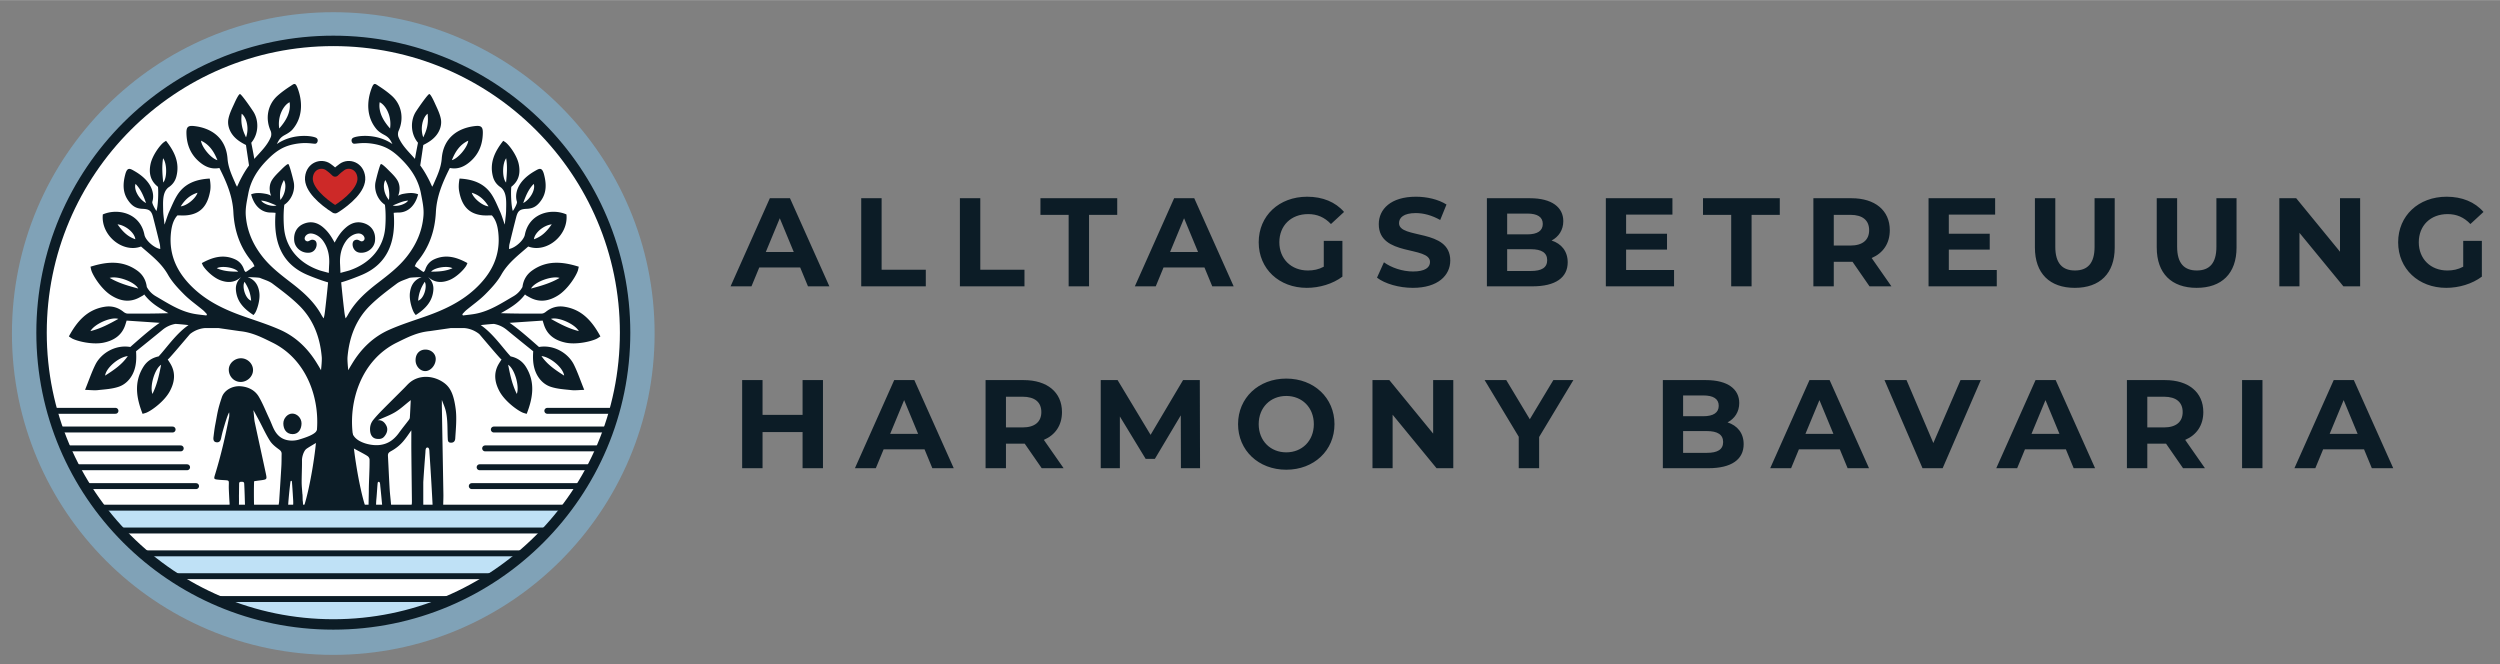 <?xml version="1.0"?>
<svg xmlns="http://www.w3.org/2000/svg" id="Ebene_1" version="1.1" viewBox="0 0 546.996 145.333" width="301" height="80"><rect x="0" y="0" width="546.996" height="145.333" fill="#808080" stroke="none"/><defs><style>.st2,.st3{stroke:#0c1c26;stroke-miterlimit:10}.st5{fill:#0c1c26}.st2,.st3{stroke-width:1.295px}.st2{fill:#1d1d1b}.st3{stroke-linecap:round}.st7{fill:#80c5ee;opacity:.5}</style></defs><circle class="st7" cx="72.92" cy="72.954" r="70.309"/><circle cx="73.038" cy="73.187" r="64.265" style="fill:#fff"/><path class="st7" d="m22.367 111.051 3.956 4.999 92.993.573 4.119-5.46-101.068-.112zM36.372 123.985l-4.411-2.937h82.976l-8.093 4.999H38.907l-2.535-2.062zM50.059 131.717l2.049-.671h47.146l-9.902 3.839-16.422 1.717-16.934-2.272-5.937-2.613z"/><path class="st2" d="M22.367 111.051h101.701M26.323 116.05h93.43M114.143 121.048H30.854M37.255 126.047h71.062M47.397 131.046h51.857"/><circle cx="72.93" cy="72.762" r="63.84" style="stroke-miterlimit:10;stroke:#0c1c26;fill:none;stroke-width:2.281px"/><path class="st3" d="M132.717 93.954h-24.669M133.562 89.864h-13.809M25.265 89.864H11.456M131.153 98.082h-25.006M129.568 102.21h-24.626M127.237 106.338h-24.014M12.941 93.954h24.825M14.795 98.082h24.749M17.007 102.21h23.928M19.01 106.338h23.889"/><path class="st5" d="M118.732 70.122c.107.34.205.682.319 1.017.776 2.282 2.572 3.372 4.762 3.817 2.39.485 5.657-.299 6.811-.897.221-.114.744-.48.744-.48-1.758-3.24-3.99-5.904-7.925-6.495-1.49-.224-2.842.168-4.029 1.128-.24.193-.577.37-.871.373-2.966.027-5.932.017-8.954-.084 1.937-1.1 3.865-2.188 5.279-4.096l.282.227c.313.171.62.348.936.51 2.144 1.1 4.193.634 6.076-.569 2.055-1.314 3.858-4.148 4.271-5.38.08-.236.201-.863.201-.863-3.516-1.106-6.973-1.469-10.211.843-1.224.873-1.92 2.09-2.109 3.599-.468.833-1.087 1.512-1.971 2.025-2.626 1.523-5.176 3.223-8.227 3.819-.935.183-1.89.26-2.836.386l-.13-.275c.282-.292.54-.613.85-.872 1.385-1.155 2.885-2.193 4.151-3.463 1.31-1.315 2.631-2.72 3.535-4.318 1.471-2.602 3.768-4.286 5.888-6.161 4.014 1.506 8.848-2.457 8.363-7.021-3.213-1.408-8.171-.355-9.105 4.465-.225 1.165-2.063 2.867-3.468 3.1.036-.378.027-.732.108-1.063.48-1.981.967-3.96 1.478-5.933.368-1.42.865-1.735 2.332-1.795 1.505-.062 2.369-.735 3.172-1.92 1.166-1.722 1.092-3.621.582-5.583-.449-1.73-1.086-1.295-2.014-.764-4.024 2.307-4.427 5.136-3.916 6.716.118.364-.632 1.673-.9 2.027-.376-1.126-.455-4.033-.342-5.226.002-.023.009-.043.012-.064.112-.095.225-.189.333-.287 1.424-1.288 1.655-2.946 1.288-4.688-.4-1.901-2.004-4.043-2.806-4.698-.153-.126-.586-.393-.586-.393-1.814 2.309-3.059 4.782-2.249 7.847.271 1.025.876 1.805 1.75 2.366 1.337 1.11 1.154 3.201 1.13 5.069-.01.733-.131 1.464-.201 2.197-.043.354-.043.561-.1.847-.238-.634-.692-2.109-.972-2.723-.566-1.242-1.071-2.53-1.787-3.683-1.636-2.635-4.228-3.507-7.127-3.66-.201 1.076-.227 1.962-.1 2.697.575 3.329 2.165 5.061 5.185 5.346.568.053 1.254.015 1.985.015.936 1.027 1.26 2.412 1.408 3.791.545 5.078-1.54 9.071-5.217 12.415-3.059 2.782-6.694 4.469-10.528 5.83-2.736.97-5.524 1.832-8.17 3.012-3.44 1.534-6.063 4.096-8.026 7.319-.168.276-.333.552-.508.838-.127.227-.226.408-.383.664-.073-.726-.22-2.17-.159-2.883.372-4.29 1.817-8.18 4.908-11.24 1.793-1.775 3.845-3.302 5.87-4.821.776-.583 1.796-.846 2.712-1.235.262-.112 1.78-.16 2.725-.183-.101.04-.203.078-.303.121-1.453.621-2.077 1.85-2.258 3.304-.198 1.587.477 3.684.925 4.408.086.139.351.463.351.463 2.03-1.311 3.662-2.903 3.852-5.505.072-.986-.251-1.85-.938-2.578a1.352 1.352 0 0 1-.15-.206c.079.067.157.135.238.199 1.342 1.066 2.836 1.028 4.317.45 1.616-.629 3.27-2.354 3.73-3.156.087-.154.26-.574.26-.574-2.299-1.261-4.659-1.997-7.24-.836-.978.44-1.635 1.194-1.977 2.225-.068.208-.202.444-.377.558-.412-.153-1.505-1.091-1.94-1.254.144-.267.279-.664.53-.962 2.654-3.141 3.899-6.833 4.1-10.87.175-3.473 1.472-6.534 3.06-9.67 1.815.364 3.271-.333 4.57-1.503 1.833-1.652 2.605-3.753 2.643-6.164.02-1.273-.343-1.65-1.64-1.51-3.852.417-7.006 2.606-7.35 7.12-.146 1.908-.885 3.54-1.626 5.213-.077.173-.21.54-.457.948-.233-.468-.462-1.017-.718-1.512-.673-1.298-1.203-2.191-1.905-3.141.237-1.537.511-3.385.669-4.48 1.092-.544 2.147-1.196 2.913-2.199.782-1.024 1.171-2.306.922-3.548-.242-1.203-.836-2.344-1.346-3.48-.272-.607-.902-1.917-1.178-1.917s-2.081 2.549-2.905 3.811c-1.211 1.855-1.285 4.799.433 6.842-.18.952-.447 2.227-.662 3.534-1.302-1.5-2.82-2.859-3.602-4.77-.163-.396-.144-.988.033-1.38 1.213-2.688.657-5.753-1.543-7.698-.869-.768-1.824-1.452-2.8-2.082-.802-.517-1.059-.878-1.572.477-1.1 2.9-1.143 6.36 1.1 8.983.439.512 1.067.898 1.672 1.221 1.093.583 1.333 1.133 1.78 2.003-3.59-2.491-8.072-1.802-8.7-1.303-.464.369-.19 1.117.202 1.212.49.12 2.023-.44 4.836.143 2.404.499 3.984 1.57 5.922 3.566 1.928 1.987 3.44 4.297 3.985 7.213.307 1.642.685 3.216.544 4.9-.283 3.374-1.59 6.302-3.67 8.938-1.802 2.285-4.094 4.009-6.37 5.765-2.544 1.964-4.913 4.057-6.507 6.96-.056.102-.26.456-.48.744-.172-.476-.275-1.383-.327-1.821-.242-2.016-.45-4.037-.647-6.058 1.495-.4 3.871-1.346 4.708-1.713 5.35-2.346 7.323-7.041 6.781-13.494.26-.032.575-.065 1.014-.063 2.167.012 3.725-1.585 4.333-3.993-1.07-.423-2.18-.29-3.25-.098-.42.075-.788.228-1.132.416.047-.118.1-.234.138-.358.314-1.037.244-2.161-.319-3.066-.545-.877-1.348-1.601-2.085-2.346-.393-.398-1.275-1.244-1.492-1.163-.217.081-.889 2.62-1.166 3.858-.384 1.713.325 3.877 2.042 5.046 0 0 .299 2.005.07 4.941-.342 4.388-3.177 7.83-7.798 9.413-.345.118-1.241.341-2.003.558-.025-.613-.044-1.228-.08-1.841-.109-1.853.212-3.591 1.303-5.14.936-1.33 2.423-1.866 3.237-1.563.813.303 1.135 1.258.438 1.58-.632.291-.894-.637-1.823-.16-.794.406-.483 2.551 1.2 2.701 1.714.153 3.1-1.094 3.278-2.521.225-1.807-.591-3.313-2.323-3.903-1.448-.494-2.81-.183-4.126 1-.958.859-1.567 1.718-2.377 3.215-.81-1.497-1.42-2.356-2.378-3.216-1.317-1.182-2.678-1.493-4.126-1-1.732.59-2.548 2.097-2.323 3.904.178 1.427 1.564 2.674 3.277 2.521 1.684-.15 1.995-2.295 1.202-2.702-.93-.476-1.192.452-1.824.16-.697-.321-.375-1.276.438-1.579.814-.303 2.301.233 3.237 1.562 1.09 1.55 1.412 3.288 1.303 5.14-.036.614-.055 1.229-.08 1.842-.762-.217-1.657-.44-2.003-.558-4.621-1.583-7.456-5.025-7.798-9.413-.228-2.936.07-4.941.07-4.941 1.718-1.17 2.426-3.333 2.042-5.046-.277-1.237-.949-3.777-1.166-3.858-.217-.081-1.099.765-1.492 1.163-.737.745-1.54 1.47-2.085 2.346-.563.905-.633 2.03-.319 3.066.038.124.09.24.138.358a3.694 3.694 0 0 0-1.133-.416c-1.068-.192-2.178-.325-3.25.098.61 2.408 2.167 4.005 4.334 3.993.439-.002.754.031 1.014.063-.542 6.453 1.43 11.148 6.781 13.494.837.367 3.213 1.312 4.708 1.713a270.866 270.866 0 0 1-.647 6.058c-.052.438-.155 1.345-.328 1.82a6.764 6.764 0 0 1-.48-.743c-1.593-2.903-3.962-4.996-6.506-6.96-2.276-1.756-4.568-3.48-6.37-5.765-2.08-2.636-3.387-5.564-3.67-8.939-.14-1.683.237-3.257.544-4.9.546-2.915 2.058-5.225 3.985-7.212 1.938-1.996 3.518-3.067 5.922-3.566 2.813-.584 4.346-.024 4.837-.143.392-.095.665-.843.202-1.212-.628-.499-5.11-1.188-8.701 1.303.447-.87.687-1.42 1.78-2.003.605-.323 1.233-.71 1.671-1.22 2.244-2.624 2.201-6.084 1.102-8.984-.514-1.355-.77-.994-1.573-.477-.976.63-1.93 1.314-2.8 2.082-2.2 1.945-2.756 5.01-1.543 7.697.178.393.196.985.034 1.38-.784 1.912-2.301 3.271-3.603 4.771-.214-1.307-.482-2.582-.662-3.534 1.718-2.043 1.644-4.987.433-6.842-.824-1.262-2.63-3.811-2.905-3.811s-.905 1.31-1.178 1.916c-.51 1.137-1.104 2.278-1.345 3.481-.25 1.242.14 2.524.921 3.548.766 1.003 1.82 1.655 2.913 2.2.158 1.094.433 2.942.67 4.479-.703.95-1.233 1.843-1.906 3.14-.256.496-.485 1.045-.718 1.513-.246-.408-.38-.775-.457-.948-.74-1.674-1.48-3.305-1.625-5.213-.345-4.514-3.5-6.703-7.351-7.12-1.297-.14-1.66.237-1.64 1.51.038 2.41.81 4.512 2.643 6.164 1.299 1.17 2.755 1.867 4.57 1.504 1.589 3.135 2.885 6.196 3.06 9.67.201 4.036 1.446 7.728 4.1 10.869.251.298.386.695.53.962-.435.163-1.528 1.1-1.94 1.254-.175-.114-.309-.35-.377-.558-.341-1.03-.999-1.785-1.977-2.225-2.581-1.16-4.941-.425-7.24.836 0 0 .173.42.26.574.46.802 2.114 2.527 3.73 3.157 1.481.577 2.975.615 4.318-.451.08-.064.158-.132.238-.199a1.35 1.35 0 0 1-.151.206c-.687.728-1.01 1.592-.938 2.578.19 2.602 1.821 4.194 3.852 5.505 0 0 .265-.324.35-.463.45-.724 1.124-2.821.926-4.408-.181-1.454-.805-2.683-2.258-3.304-.1-.043-.202-.081-.303-.12.946.023 2.463.07 2.725.182.917.389 1.936.652 2.712 1.235 2.025 1.52 4.077 3.046 5.87 4.82 3.091 3.06 4.536 6.95 4.908 11.241.062.714-.086 2.157-.159 2.883-.157-.256-.256-.437-.382-.664-.176-.286-.341-.562-.51-.838-1.962-3.223-4.584-5.785-8.025-7.32-2.646-1.179-5.434-2.04-8.17-3.011-3.834-1.361-7.469-3.048-10.528-5.83-3.677-3.344-5.762-7.337-5.217-12.415.149-1.38.473-2.764 1.408-3.79.731 0 1.417.037 1.985-.016 3.02-.285 4.61-2.017 5.185-5.346.127-.735.101-1.621-.1-2.697-2.899.153-5.49 1.025-7.127 3.66-.716 1.153-1.22 2.44-1.787 3.683-.28.614-.734 2.09-.971 2.723-.058-.286-.058-.493-.1-.847-.07-.733-.191-1.464-.201-2.197-.025-1.868-.208-3.96 1.129-5.07.874-.56 1.479-1.34 1.75-2.365.81-3.065-.434-5.538-2.249-7.847 0 0-.433.267-.586.393-.802.655-2.406 2.797-2.806 4.698-.367 1.742-.136 3.4 1.288 4.688.108.098.221.192.333.287.003.021.01.04.012.064.113 1.193.034 4.1-.341 5.226-.269-.354-1.02-1.663-.901-2.027.51-1.58.108-4.41-3.916-6.716-.928-.531-1.565-.965-2.014.764-.51 1.962-.584 3.861.582 5.583.803 1.185 1.667 1.858 3.172 1.92 1.467.06 1.964.374 2.332 1.795.511 1.973.999 3.952 1.479 5.933.08.331.071.685.107 1.064-1.405-.234-3.243-1.936-3.468-3.1-.934-4.82-5.892-5.874-9.105-4.466-.485 4.564 4.349 8.527 8.363 7.02 2.12 1.876 4.417 3.56 5.888 6.162.904 1.599 2.224 3.003 3.535 4.318 1.266 1.27 2.766 2.308 4.15 3.463.31.259.57.58.852.872l-.13.275c-.947-.126-1.902-.203-2.837-.386-3.051-.596-5.601-2.296-8.227-3.82-.884-.512-1.503-1.191-1.971-2.024-.189-1.509-.885-2.726-2.109-3.6-3.238-2.31-6.695-1.948-10.21-.842 0 0 .12.627.2.862.413 1.233 2.216 4.067 4.271 5.381 1.883 1.203 3.932 1.669 6.077.569.315-.162.622-.339.935-.51l.282-.227c1.414 1.908 3.342 2.996 5.279 4.096-3.022.1-5.988.111-8.954.084-.294-.003-.632-.18-.87-.373-1.188-.96-2.54-1.352-4.03-1.128-3.935.59-6.167 3.255-7.925 6.495 0 0 .523.366.744.48 1.154.598 4.42 1.382 6.811.897 2.19-.445 3.986-1.535 4.762-3.817.114-.335.212-.676.319-1.017l.453.03 6.786.458c-2.118 1.428-4.912 3.955-6.436 5.285-3.282-.56-6.4 1.378-7.632 3.85-.838 1.684-1.439 3.485-2.267 5.53 1.134.032 1.98.148 2.805.058 1.544-.168 3.147-.25 4.593-.75 1.494-.515 2.626-1.742 3.234-3.23.596-1.456.631-3.002.528-4.52a573.703 573.703 0 0 0 5.849-4.737 6.023 6.023 0 0 1 2.783-1.253l.345.023c.833.06 1.669.149 2.513.242-2.42 1.633-4.46 4.464-6.025 6.264-.17.196-.348.388-.523.583-1.451.304-2.592 1.07-3.365 2.325-2.087 3.387-1.49 6.811-.149 10.245 0 0 .618-.164.848-.26 1.2-.495 3.907-2.487 5.078-4.626 1.073-1.96 1.398-4.036.155-6.1-.183-.304-.38-.6-.572-.9l.138-.143.047-.012c.95-1.006 3.163-3.64 4.68-5.416 1.37-1.085 2.75-1.288 3.392-1.315h2.822l4.648.671c2.718.27 4.757 1.316 7.185 2.513 7.788 3.84 10.61 12.851 9.602 20.273l-.008.14c0 2.469-1.3 11.104-2.686 15.362H79.91c-1.387-4.258-2.686-12.893-2.686-15.362l-.007-.14c-1.009-7.422 1.813-16.434 9.601-20.273 2.428-1.197 4.467-2.244 7.185-2.513l4.648-.671h2.823c.642.027 2.02.23 3.392 1.315 1.516 1.776 3.73 4.41 4.68 5.416l.046.012.138.143c-.192.3-.389.596-.572.9-1.243 2.064-.918 4.14.155 6.1 1.172 2.14 3.877 4.13 5.079 4.627.23.095.847.259.847.259 1.341-3.434 1.938-6.858-.148-10.245-.773-1.255-1.915-2.021-3.366-2.325-.174-.195-.353-.387-.523-.583-1.566-1.8-3.606-4.631-6.025-6.264.845-.093 1.68-.182 2.513-.242l.345-.023a6.023 6.023 0 0 1 2.784 1.253 573.593 573.593 0 0 0 5.848 4.737c-.103 1.518-.068 3.064.528 4.52.608 1.488 1.74 2.715 3.234 3.23 1.447.5 3.049.582 4.593.75.825.09 1.671-.026 2.805-.057-.828-2.046-1.428-3.847-2.266-5.53-1.232-2.473-4.35-4.41-7.632-3.851-1.525-1.33-4.32-3.857-6.436-5.285l6.785-.458.454-.03Zm7.915 2.302c-2.25-.563-4.097-1.554-6.103-2.672 1.578-.51 5.228 1.106 6.103 2.672Zm-4.21-11.64c-2.007 1.16-4.024 1.731-6.243 2.323.779-1.465 4.526-2.84 6.244-2.324Zm-1.718-11.722c-1.068 1.503-2.124 2.653-3.89 3.265.13-1.399 2.104-3.063 3.89-3.265Zm-3.943-8.848c.444 1.18-.714 3.367-2.3 4.192.54-1.51 1.12-2.985 2.3-4.192Zm-6.053-.303c-.872-.993-.841-4.173.028-5.307.299 1.823.156 3.487-.028 5.307Zm-7.5 2.236c1.634.507 2.723 1.489 3.668 2.981-1.35-.13-3.304-1.749-3.668-2.981Zm-4.217 16.516c-1.51.667-3.02.75-4.679.75.747-.913 3.553-1.35 4.679-.75Zm-6.077 2.976c.595.946-.13 3.692-1.443 4.123.136-1.578.559-2.755 1.443-4.123Zm9.525-30.888c-.136 1.402-2.182 3.895-3.591 4.271.763-1.885 1.734-3.395 3.59-4.271Zm-8.899-5.893c.04.263.044.523.06.784.075 1.294-.167 2.568-.779 3.878-.079.168-.135.335-.226.505-.727-1.932-.14-4.348.945-5.167Zm-8.197 3.103c-.006.045-.003.088-.01.132-1.366-1.536-2.62-3.511-2.278-5.75.672.319 1.35 1.101 1.807 2.141.431.985.653 2.201.48 3.477Zm3.934 15.904c-.457.76-2.39 1.398-3.358 1.06 1.163-.438 2.162-.976 3.358-1.06Zm-4.973-4.488c.72 1.29 1.004 2.685.777 4.348-1.141-1.307-1.39-3.383-.777-4.348Zm-27.176 4.488c1.196.084 2.195.622 3.358 1.06-.968.338-2.9-.3-3.358-1.06Zm4.973-4.488c.613.965.364 3.04-.777 4.348-.227-1.663.056-3.058.777-4.348Zm-.558-14.893c.456-1.04 1.136-1.822 1.807-2.142.342 2.24-.912 4.215-2.277 5.751-.008-.044-.005-.087-.01-.132a6.542 6.542 0 0 1 .48-3.477Zm-7.733 5.54c-.091-.17-.147-.336-.226-.504-.612-1.31-.854-2.584-.778-3.878.015-.26.019-.52.059-.784 1.084.82 1.672 3.235.945 5.167Zm-9.844.727c1.857.876 2.828 2.386 3.592 4.271-1.41-.376-3.456-2.87-3.592-4.271Zm3.448 27.912c1.126-.6 3.932-.163 4.679.75-1.66 0-3.17-.083-4.679-.75Zm7.52 7.1c-1.313-.432-2.038-3.178-1.443-4.124.884 1.368 1.307 2.545 1.443 4.123ZM43.212 42.146c-.364 1.232-2.318 2.851-3.668 2.981.945-1.492 2.034-2.474 3.668-2.981Zm-13.553-1.933c1.18 1.207 1.761 2.683 2.3 4.192-1.586-.825-2.743-3.013-2.3-4.192Zm-3.943 8.848c1.786.202 3.76 1.866 3.89 3.265-1.766-.612-2.822-1.762-3.89-3.265Zm9.968-14.458c.87 1.134.9 4.314.028 5.307-.184-1.82-.327-3.484-.028-5.307Zm-11.687 26.18c1.718-.518 5.465.858 6.244 2.323-2.219-.592-4.236-1.164-6.244-2.324Zm-4.209 11.64c.875-1.566 4.525-3.183 6.103-2.672-2.006 1.118-3.853 2.11-6.102 2.672ZM23 82.159c.198-1.683 2.964-4.05 4.961-4.277-1.243 1.841-3.022 3.04-4.96 4.277Zm10.358 4.012c-.632-1.678.486-5.51 1.895-6.386-.44 2.253-.873 4.304-1.895 6.386Zm79.719 0c-1.022-2.082-1.455-4.133-1.895-6.386 1.409.876 2.527 4.708 1.895 6.386Zm10.358-4.012c-1.94-1.237-3.718-2.436-4.961-4.277 1.997.227 4.763 2.594 4.96 4.277Z"/><path d="M71.813 36.51c-1.491-1.054-3.962-.29-4.218 2.256-.128 1.281.62 2.613 1.713 3.823 1.097 1.216 2.566 2.338 3.94 3.205.048.03.107.03.154 0 1.375-.867 2.844-1.989 3.941-3.205 1.092-1.21 1.841-2.542 1.713-3.823-.256-2.546-2.727-3.31-4.218-2.257-.533.377-1.051.8-1.509 1.27h-.007c-.216-.221-.738-.725-1.51-1.27Z" style="fill:#cd2928;stroke-linejoin:round;stroke-width:1.711px;stroke:#0c1c26"/><path class="st5" d="M96.974 110.403c.012-.751.054-1.503.041-2.253-.107-6.403-.224-12.805-.337-19.208-.004-.243 0-.487 0-.73-.003-.284-.008-.58.012-.72.199.62.645 1.523.86 2.456.44 1.915.317 3.94.416 5.903.025.493.018.964.683.985.63.02.922-.355.958-.925.127-2.033.362-4.388.101-6.406-.413-3.19-1.143-4.747-2.575-5.778-2.26-1.628-5.48-1.857-7.636.086-.37.335-.699.717-1.053 1.07-1.59 1.59-3.189 3.17-4.77 4.768-.652.66-1.398 1.452-1.982 2.172-.608.749-.803 1.556-.704 2.497.09.848.523 1.527 1.348 1.656.572.09 1.215.079 1.671-.414.727-.786.919-1.703.524-2.459-.386-.74-.935-1.268-1.903-1.182 1.342-.607 2.67-1.071 3.85-1.781 1.14-.685 2.127-1.625 3.391-2.618-.07 1.442-.117 2.64-.197 3.835-.013.196-.144.403-.27.568-.685.903-1.37 1.73-2.067 2.698-1.119 1.554-2.439 2.53-4.374 2.724-1.718.172-4.433-.456-5.486-1.894-.476-.649-1.215-2.265-1.237-3.06-.007-.23.45.253.447.024l-.36 5.042c.724.511 3.555 1.883 4.173 2.367.193.15.359.468.362.71.027 2.312-.166 4.677-.166 6.99l-.071 3.637h1.766c-.12-.087-.1-.2-.103-.45-.006-.531.016-1.065.07-1.593.12-1.183.224-3.398.304-3.578s.312-.215.42.009c.1.211.102.566.135.87.15 1.377.273 2.758.405 4.137.025.256.008.476-.142.605h2.386c-.173-.134-.27-.365-.297-.708-.094-1.21-.251-2.418-.323-3.63-.14-2.355-.233-4.714-.363-7.07-.034-.617.193-.817.803-1.143a9.137 9.137 0 0 0 2.493-2.02c.8-.94 1.062-1.396 1.825-2.466 0 1.686-.012 3.182.002 4.678.034 3.578.08 7.155.121 10.733.014 1.25-.119 1.41-1.36 1.55-.27.031-.54.054-.81.076h4.808c-.138-.123-.146-.382-.148-.913-.004-1.608-.001-3.217-.001-4.825.019-.001.003-.283.022-.285.13-2.14.276-4 .442-6.137.03-.38-.016-1.108.439-1.11s.423.715.448 1.086c.251 3.743.48 7.488.674 11.235.03.598.001.842-.255.95h3.13c-.38-.07-.547-.295-.54-.76ZM93.073 81.173c1.172-.022 2.27-1.314 2.264-2.663-.005-1.153-1.005-2.056-2.264-2.046-1.313.011-2.165.953-2.147 2.372.015 1.267 1.019 2.36 2.147 2.337ZM52.724 111.125c-.274-.05-.47-.181-.45-.619.035-.763.01-1.528.01-2.292.01 0-.002-.039.01-.039 0-.764.02-1.489.024-2.253.001-.402.049-.541.603-.535.532.006.505.316.515.497.088 1.56.118 3.125.17 4.689.01.292-.065.488-.278.56l2.735.03c-.303-.13-.47-.399-.48-.772-.038-1.536-.039-3.456.006-4.992.006-.193.224-.158.488-.202.315-.053.713-.094 1.04-.14 1.291-.183 1.32-.188 1.042-1.5-.793-3.721-1.62-7.436-2.411-11.158-.127-.595-.147-1.213-.216-1.82-.028-.34-.079-.685-.07-.85.284.532.993 1.81 1.273 2.343.765 1.456 1.447 2.965 2.325 4.35.468.739 1.224 1.335 1.948 1.859.408.295.629.548.614 1.036-.026.878-.005 1.759-.056 2.635-.15 2.594-.323 5.187-.493 7.78-.016.254-.09.505-.107.76-.022.33-.13.546-.321.671h2.528c-.084-.093-.149-.2-.145-.273.09-1.868.494-5.452.543-5.576.084-.21.254-.14.293-.007.03.101.206 2.734.282 4.103.028.508.03 1.031-.067 1.525-.015.077-.084.157-.174.228h2.46l-.098-1.479c-.067-.01-.036-1.608-.103-1.618-.056-.861-.157-1.722-.157-2.583-.002-1.609.09-3.218.071-4.826-.009-.73.378-2.012.945-2.455.49-.382 3.325-2.02 3.555-2.109l-.203-2.556c-.051.203-.97.365-1.036.558-.324.96-2.655 1.677-3.916 2.06a5.318 5.318 0 0 1-1.848.216c-1.653-.104-2.802-.88-3.61-2.43-.327-.627-.656-1.557-1.016-2.315-.768-1.616-1.41-3.29-2.312-4.832-.877-1.498-2.39-2.194-4.054-2.308-1.677-.116-3.503.81-4.043 2.411-.969 2.872-.965 3.57-1.426 5.918-.201 1.023-.29 1.908-.404 2.78-.072.547.014 1.049.594 1.142.572.093.927-.167 1.072-.87.126-.61.266-1.219.44-1.816.34-1.175.88-3.074 1.32-3.849.019.12.033.166.03.395 0 .225.004.438-.039.655-.824 4.211-1.79 8.398-3.056 12.5-.318 1.03-.326 1.082.779 1.189 2.823.274 2.105-.315 2.224 2.235.043.915.09 1.985.16 2.898.05.636-.181.98-.853.973M52.669 83.546c1.463-.013 2.708-1.224 2.694-2.621-.014-1.428-1.277-2.608-2.736-2.558-1.342.046-2.568 1.137-2.568 2.492 0 1.503 1.186 2.7 2.61 2.687Z"/><path class="st5" d="M64.038 94.963c1.382.002 1.923-1.237 1.936-2.329.013-1.155-.95-2.177-2.044-2.166-1.01.01-1.93 1.027-1.935 2.14-.006 1.132.552 2.353 2.043 2.355ZM175.078 58.495h-8.95l-1.708 4.132h-4.573l8.594-19.28h4.406l8.621 19.28h-4.682l-1.708-4.132Zm-1.404-3.387-3.058-7.382-3.057 7.382h6.115ZM188.433 43.347h4.462v15.644h9.667v3.636h-14.129v-19.28ZM210.024 43.347h4.462v15.644h9.667v3.636h-14.13v-19.28ZM233.817 46.983h-6.169v-3.636h16.801v3.636h-6.17v15.644h-4.462V46.983ZM263.533 58.495h-8.951l-1.707 4.132h-4.573l8.594-19.28h4.406l8.622 19.28h-4.683l-1.708-4.132Zm-1.404-3.387-3.057-7.382-3.058 7.382h6.115ZM289.64 52.684h4.077v7.822c-2.122 1.597-5.04 2.451-7.794 2.451-6.06 0-10.522-4.158-10.522-9.97s4.462-9.97 10.604-9.97c3.387 0 6.197 1.157 8.07 3.332l-2.864 2.644c-1.406-1.487-3.03-2.175-4.986-2.175-3.746 0-6.307 2.506-6.307 6.169 0 3.608 2.561 6.17 6.252 6.17 1.212 0 2.341-.22 3.47-.827v-5.646ZM301.288 60.726l1.514-3.36c1.625 1.184 4.05 2.01 6.363 2.01 2.643 0 3.718-.88 3.718-2.065 0-3.608-11.21-1.13-11.21-8.29 0-3.278 2.644-6.004 8.125-6.004 2.423 0 4.903.578 6.693 1.707l-1.377 3.388c-1.791-1.019-3.636-1.515-5.344-1.515-2.643 0-3.663.992-3.663 2.203 0 3.553 11.21 1.102 11.21 8.18 0 3.223-2.672 5.977-8.18 5.977-3.057 0-6.142-.909-7.85-2.23ZM343.011 57.366c0 3.333-2.643 5.26-7.711 5.26h-9.97V43.348h9.419c4.82 0 7.299 2.01 7.299 5.013 0 1.928-.992 3.415-2.562 4.241 2.149.689 3.525 2.342 3.525 4.765Zm-13.247-10.659v4.545h4.434c2.176 0 3.36-.771 3.36-2.286 0-1.515-1.184-2.259-3.36-2.259h-4.434Zm8.758 10.191c0-1.625-1.239-2.396-3.553-2.396h-5.205v4.764h5.205c2.314 0 3.553-.716 3.553-2.368ZM366.282 59.046v3.58h-14.928V43.348h14.57v3.58h-10.135v4.187h8.951v3.47h-8.951v4.462h10.493ZM378.783 46.983h-6.169v-3.636h16.8v3.636h-6.17v15.644h-4.461V46.983ZM409.049 62.627l-3.718-5.371h-4.104v5.37h-4.462V43.348h8.345c5.15 0 8.373 2.672 8.373 6.996 0 2.892-1.46 5.013-3.966 6.087l4.325 6.197h-4.793Zm-4.186-15.644h-3.636v6.72h3.636c2.727 0 4.104-1.267 4.104-3.36 0-2.12-1.377-3.36-4.104-3.36ZM436.891 59.046v3.58h-14.927V43.348h14.569v3.58h-10.135v4.187h8.951v3.47h-8.95v4.462h10.492ZM445.234 54.144V43.347h4.462v10.631c0 3.663 1.597 5.178 4.296 5.178 2.727 0 4.297-1.515 4.297-5.178v-10.63h4.406v10.796c0 5.674-3.25 8.813-8.73 8.813s-8.73-3.14-8.73-8.813ZM471.891 54.144V43.347h4.462v10.631c0 3.663 1.597 5.178 4.296 5.178 2.727 0 4.297-1.515 4.297-5.178v-10.63h4.406v10.796c0 5.674-3.25 8.813-8.73 8.813s-8.73-3.14-8.73-8.813ZM516.395 43.347v19.28h-3.663L503.12 50.92v11.706h-4.406v-19.28h3.69l9.585 11.705V43.347h4.406ZM538.95 52.684h4.076v7.822c-2.121 1.597-5.04 2.451-7.794 2.451-6.06 0-10.521-4.158-10.521-9.97s4.462-9.97 10.603-9.97c3.388 0 6.197 1.157 8.07 3.332l-2.864 2.644c-1.405-1.487-3.03-2.175-4.985-2.175-3.746 0-6.308 2.506-6.308 6.169 0 3.608 2.562 6.17 6.252 6.17 1.212 0 2.342-.22 3.47-.827v-5.646ZM180.064 83.14v19.28h-4.462v-7.905h-8.758v7.905h-4.462V83.14h4.462v7.602h8.758V83.14h4.462ZM202.287 98.289h-8.951l-1.708 4.13h-4.572l8.593-19.279h4.407l8.62 19.28h-4.682l-1.707-4.131Zm-1.405-3.388-3.057-7.382-3.057 7.382h6.114ZM227.926 102.42l-3.718-5.371h-4.105v5.37h-4.462V83.14h8.346c5.15 0 8.373 2.672 8.373 6.995 0 2.893-1.46 5.013-3.967 6.087l4.325 6.198h-4.792Zm-4.187-15.644h-3.636v6.72h3.636c2.727 0 4.104-1.267 4.104-3.36 0-2.12-1.377-3.36-4.104-3.36ZM258.384 102.42l-.028-11.568-5.674 9.53h-2.01l-5.646-9.282v11.32h-4.186V83.14h3.69l7.216 11.98 7.106-11.98h3.663l.055 19.28h-4.186ZM270.885 92.78c0-5.729 4.461-9.97 10.548-9.97 6.059 0 10.55 4.213 10.55 9.97 0 5.756-4.491 9.97-10.55 9.97-6.087 0-10.548-4.242-10.548-9.97Zm16.58 0c0-3.663-2.59-6.17-6.032-6.17-3.443 0-6.032 2.507-6.032 6.17s2.589 6.169 6.032 6.169 6.032-2.506 6.032-6.169ZM317.977 83.14v19.28h-3.663l-9.612-11.705v11.705h-4.406V83.14h3.69l9.585 11.705V83.14h4.406ZM336.759 95.59v6.83h-4.462v-6.886l-7.464-12.394h4.737l5.15 8.566 5.15-8.566h4.38l-7.491 12.45ZM381.51 97.159c0 3.333-2.644 5.26-7.712 5.26h-9.97V83.14h9.419c4.82 0 7.299 2.011 7.299 5.013 0 1.928-.992 3.415-2.562 4.241 2.149.689 3.526 2.341 3.526 4.765ZM368.262 86.5v4.544h4.434c2.176 0 3.36-.772 3.36-2.287s-1.184-2.257-3.36-2.257h-4.434Zm8.758 10.19c0-1.625-1.239-2.396-3.552-2.396h-5.206v4.764h5.206c2.313 0 3.552-.716 3.552-2.368ZM402.549 98.289h-8.952l-1.707 4.13h-4.572l8.594-19.279h4.406l8.621 19.28h-4.682l-1.708-4.131Zm-1.405-3.388-3.056-7.382-3.058 7.382h6.114ZM433.394 83.14l-8.345 19.28h-4.407l-8.318-19.28h4.82l5.867 13.77 5.949-13.77h4.434ZM452.01 98.289h-8.953l-1.707 4.13h-4.572l8.594-19.279h4.406l8.621 19.28h-4.682l-1.707-4.131Zm-1.406-3.388-3.056-7.382-3.058 7.382h6.114ZM477.647 102.42l-3.718-5.371h-4.103v5.37h-4.462V83.14h8.345c5.15 0 8.373 2.672 8.373 6.995 0 2.893-1.46 5.013-3.966 6.087l4.324 6.198h-4.793Zm-4.185-15.644h-3.636v6.72h3.636c2.726 0 4.103-1.267 4.103-3.36 0-2.12-1.377-3.36-4.103-3.36ZM490.562 83.14h4.462v19.28h-4.462V83.14ZM517.248 98.289h-8.951l-1.707 4.13h-4.573l8.594-19.279h4.406l8.621 19.28h-4.682l-1.708-4.131Zm-1.404-3.388-3.057-7.382-3.058 7.382h6.115Z"/></svg>
